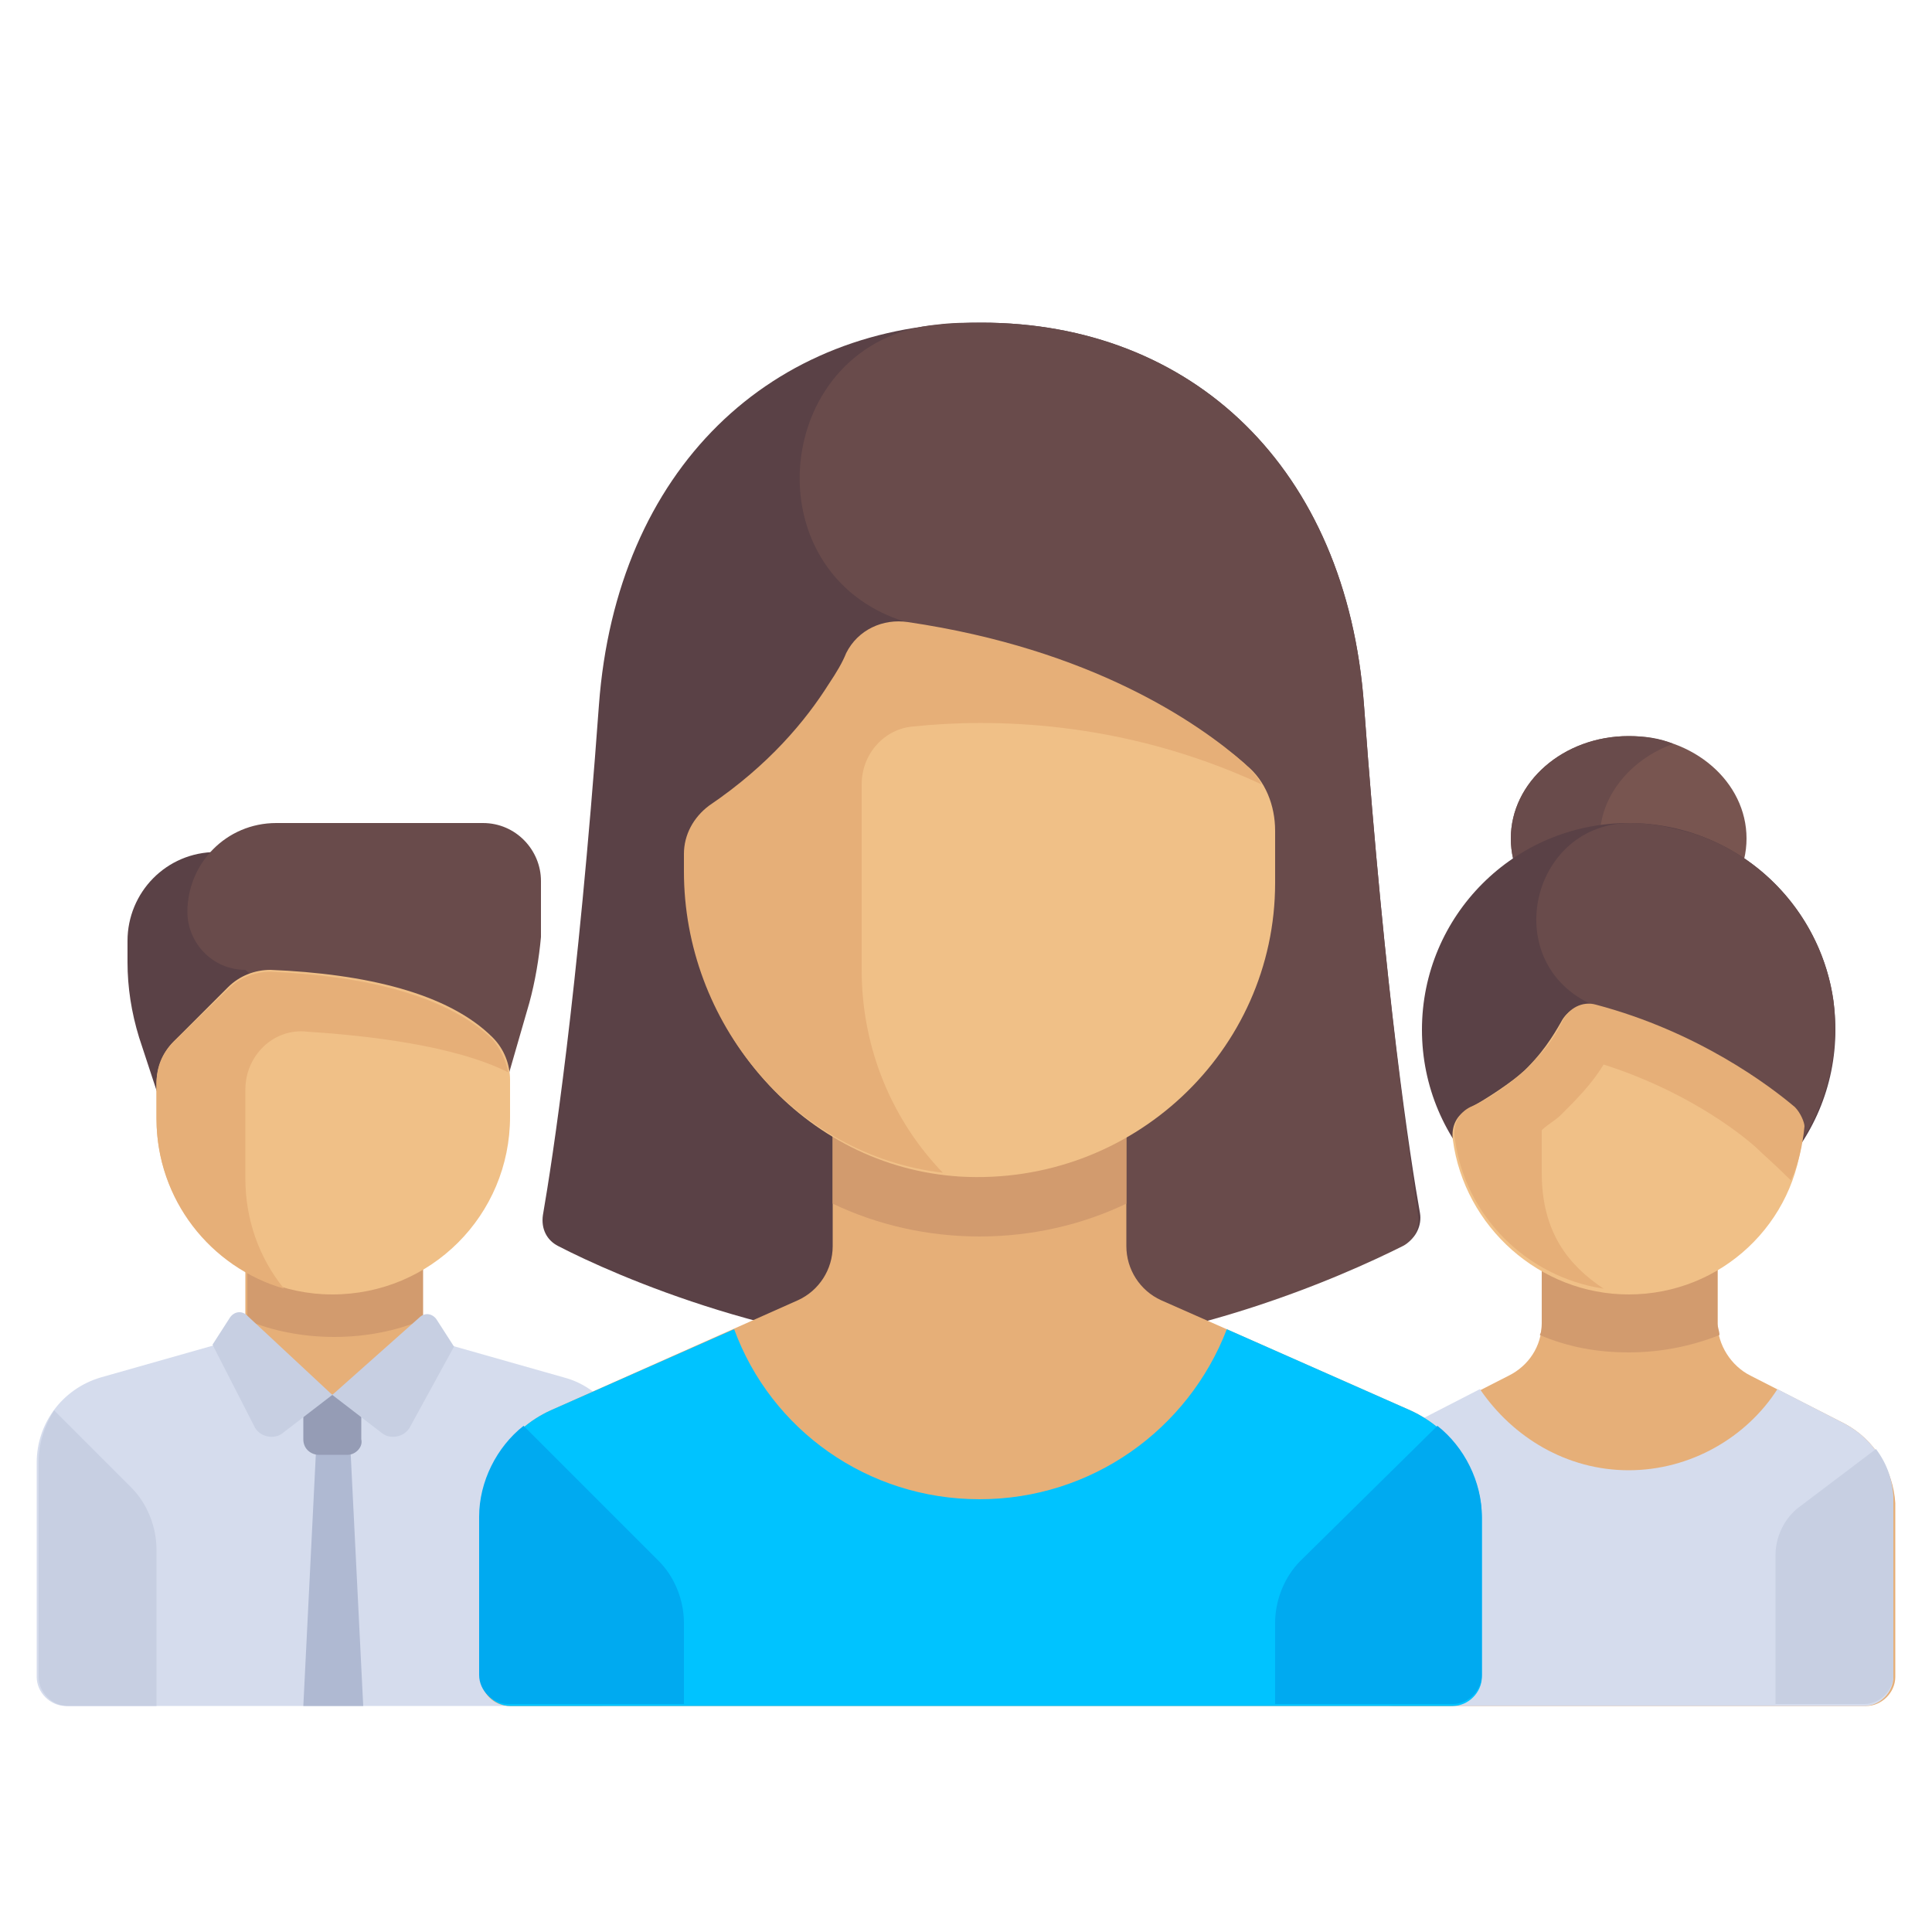 <?xml version="1.0" encoding="utf-8"?>
<!-- Generator: Adobe Illustrator 24.0.3, SVG Export Plug-In . SVG Version: 6.00 Build 0)  -->
<svg version="1.1" id="Calque_1" xmlns="http://www.w3.org/2000/svg" xmlns:xlink="http://www.w3.org/1999/xlink" x="0px" y="0px"
	 viewBox="0 0 100 100" style="enable-background:new 0 0 100 100;" xml:space="preserve">
<style type="text/css">
	.st0{fill:#785550;}
	.st1{fill:#694B4B;}
	.st2{fill:#E6AF78;}
	.st3{fill:#D29B6E;}
	.st4{fill:#D5DCED;}
	.st5{fill:#5A4146;}
	.st6{fill:#F0C087;}
	.st7{fill:#C7CFE2;}
	.st8{fill:#AFB9D2;}
	.st9{fill:#959CB5;}
	.st10{fill:#00C3FF;}
	.st11{fill:#00AAF0;}
</style>
<ellipse class="st0" cx="84.3" cy="43.4" rx="6.1" ry="5.3"/>
<path class="st1" d="M82.8,43.4c0-2.2,1.6-4.1,3.8-4.9c-0.7-0.3-1.5-0.4-2.3-0.4c-3.4,0-6.1,2.4-6.1,5.3c0,2.9,2.7,5.3,6.1,5.3
	c0.8,0,1.6-0.1,2.3-0.4C84.3,47.5,82.8,45.6,82.8,43.4z"/>
<path class="st2" d="M95.5,73.7l-4.9-2.5c-1-0.5-1.7-1.6-1.7-2.7l0-4.6h-9.1v4.6c0,1.2-0.7,2.2-1.7,2.7l-4.9,2.5
	c-1.5,0.8-2.5,2.4-2.5,4.1v9c0,0.8,0.7,1.5,1.5,1.5h24.4c0.8,0,1.5-0.7,1.5-1.5v-9C98,76.1,97,74.5,95.5,73.7z"/>
<path class="st3" d="M84.3,70c1.6,0,3.2-0.3,4.7-0.9c0-0.2-0.1-0.4-0.1-0.6l0-4.6h-9.1v4.6c0,0.2,0,0.4-0.1,0.6
	C81.1,69.7,82.6,70,84.3,70z"/>
<path class="st4" d="M95.5,73.7L92,71.9c-1.6,2.5-4.5,4.2-7.7,4.2s-6-1.7-7.7-4.2l-3.5,1.8c-1.5,0.8-2.5,2.4-2.5,4.1v9
	c0,0.8,0.7,1.5,1.5,1.5h24.4c0.8,0,1.5-0.7,1.5-1.5v-9C98,76.1,97,74.5,95.5,73.7z"/>
<circle class="st5" cx="84.3" cy="53.3" r="10.7"/>
<path class="st1" d="M94.9,51.8c-0.6-4.3-3.9-8-8.2-8.9c-0.8-0.2-1.6-0.3-2.3-0.3c-5.1,0-6.8,7-2.2,9.3c0.2,0.1,0.4,0.2,0.4,0.2
	l5.3,9.6c0,0,1.4,0.1,2.8,0.1C93.6,59.6,95.4,55.9,94.9,51.8z"/>
<path class="st6" d="M84.3,67L84.3,67c-4.6,0-8.5-3.5-9.1-8c-0.1-0.7,0.2-1.3,0.8-1.6c0.7-0.4,1.7-1,2.7-1.8c1.1-1,1.7-2,2.1-2.7
	c0.3-0.6,1-1,1.7-0.8c5.4,1.4,9,4.2,10.3,5.3c0.4,0.3,0.6,0.8,0.5,1.2C93,63.3,89.1,67,84.3,67z"/>
<path class="st2" d="M92.9,57.3c-1.3-1.1-5-3.9-10.3-5.3c-0.7-0.2-1.4,0.2-1.7,0.8c-0.3,0.6-0.7,1.3-1.4,2c0,0,0,0,0,0
	c-0.2,0.2-0.4,0.5-0.7,0.7c-1,0.9-2,1.5-2.7,1.8c-0.6,0.3-0.9,0.9-0.8,1.6c0.5,4,3.7,7.2,7.7,7.8c-1.8-1.2-3.2-2.9-3.2-6v-2.2
	c0.3-0.3,0.7-0.5,1-0.8c0.8-0.8,1.6-1.6,2.2-2.6c4.1,1.3,6.9,3.4,7.9,4.3c0.3,0.3,1,0.9,1.8,1.7c0.4-0.9,0.6-1.8,0.7-2.8
	C93.4,58.1,93.2,57.6,92.9,57.3z"/>
<path class="st7" d="M97.1,75c0.6,0.8,0.9,1.7,0.9,2.7v9c0,0.8-0.7,1.5-1.5,1.5h-4.6v-7.7c0-0.9,0.4-1.8,1.1-2.4L97.1,75z"/>
<path class="st5" d="M6.6,48.7v1.1c0,1.3,0.2,2.6,0.6,3.9l2.4,7.3h4.6V44.1h-3C8.6,44.1,6.6,46.2,6.6,48.7z"/>
<path class="st1" d="M27.4,51.9l-2.6,9L12.7,50.2c-1.7,0-3-1.4-3-3l0,0c0-2.5,2-4.6,4.6-4.6h10.7c1.7,0,3,1.4,3,3v2.9
	C27.9,49.6,27.7,50.8,27.4,51.9z"/>
<rect x="12.7" y="65.5" class="st2" width="9.1" height="6.7"/>
<path class="st3" d="M12.7,68.3c1.4,0.6,3,0.9,4.6,0.9s3.2-0.3,4.6-0.9v-2.8h-9.1V68.3z"/>
<path class="st4" d="M29.2,71.3l-7.4-2.1l-4.6,3l-4.6-3l-7.4,2.1c-2,0.6-3.3,2.4-3.3,4.4v11.1c0,0.8,0.7,1.5,1.5,1.5H31
	c0.8,0,1.5-0.7,1.5-1.5V75.7C32.5,73.6,31.1,71.8,29.2,71.3z"/>
<polygon class="st8" points="18.8,88.3 15.7,88.3 16.5,72.2 18,72.2 "/>
<path class="st6" d="M17.2,67L17.2,67c-5,0-9.1-4.1-9.1-9.1v-1.8c0-0.8,0.3-1.6,0.9-2.2l2.8-2.8c0.6-0.6,1.4-0.9,2.2-0.9
	c4.9,0.2,9.2,1.2,11.5,3.5c0.6,0.6,0.9,1.4,0.9,2.2v1.9C26.4,62.9,22.3,67,17.2,67z"/>
<path class="st2" d="M12.7,56.4c0-1.8,1.5-3.2,3.2-3c3.1,0.2,7.6,0.7,10.4,2.1c-0.1-0.6-0.4-1.2-0.8-1.7c-2.4-2.3-6.7-3.3-11.5-3.5
	h0l0,0c-0.8,0-1.6,0.3-2.2,0.9L9,53.9c-0.6,0.6-0.9,1.3-0.9,2.2v1.8c0,4.2,2.8,7.7,6.6,8.8c-1.3-1.6-2-3.6-2-5.7
	C12.7,60.9,12.7,56.4,12.7,56.4z"/>
<path class="st7" d="M8.1,80.2c0-1.2-0.5-2.4-1.3-3.2L2.8,73C2.3,73.8,2,74.7,2,75.7v11.1c0,0.8,0.7,1.5,1.5,1.5h4.6V80.2z"/>
<path class="st9" d="M18,75.3h-1.5c-0.4,0-0.8-0.3-0.8-0.8v-2.3h3v2.3C18.8,74.9,18.4,75.3,18,75.3z"/>
<g>
	<path class="st7" d="M17.2,72.2l-2.6,2c-0.4,0.3-1.1,0.2-1.4-0.3L11,69.6l0.9-1.4c0.2-0.3,0.6-0.4,0.9-0.1L17.2,72.2z"/>
	<path class="st7" d="M17.2,72.2l2.6,2c0.4,0.3,1.1,0.2,1.4-0.3l2.3-4.2l-0.9-1.4c-0.2-0.3-0.6-0.4-0.9-0.1L17.2,72.2z"/>
</g>
<path class="st5" d="M50.8,70c10,0,18.9-4.1,21.9-5.6c0.6-0.3,0.9-1,0.8-1.6C73,60,71.7,51.6,70.6,36.5
	c-0.9-12.3-8.9-19.8-19.8-19.8S31.9,24.3,31,36.5c-1.1,15.1-2.4,23.5-2.9,26.4c-0.1,0.7,0.2,1.3,0.8,1.6C31.8,66,40.8,70,50.8,70z"
	/>
<path class="st1" d="M72.6,64.5c0.6-0.3,0.9-1,0.8-1.6C73,60,71.7,51.6,70.6,36.5c-0.9-12.3-8.9-19.8-19.8-19.8
	c-0.8,0-1.5,0-2.3,0.1c-8.5,0.8-9.8,12.9-1.6,15.4c0.1,0,0.2,0.1,0.2,0.1l3,37.8c0,0,0,0,0,0C60.4,70.2,69.6,66,72.6,64.5z"/>
<path class="st2" d="M24.9,86.8v-8.2c0-2.4,1.4-4.6,3.6-5.6l12.8-5.7c1.1-0.5,1.8-1.6,1.8-2.8v-6.7h15.2v6.7c0,1.2,0.7,2.3,1.8,2.8
	L73,73c2.2,1,3.6,3.2,3.6,5.6v8.2c0,0.8-0.7,1.5-1.5,1.5H26.4C25.5,88.3,24.9,87.6,24.9,86.8z"/>
<path class="st10" d="M73,73l-9.5-4.2c-2,5.2-7,8.8-12.8,8.8S39.9,74,38,68.8L28.5,73c-2.2,1-3.6,3.2-3.6,5.6v8.2
	c0,0.8,0.7,1.5,1.5,1.5h48.8c0.8,0,1.5-0.7,1.5-1.5v-8.2C76.7,76.2,75.2,74,73,73z"/>
<path class="st3" d="M43.1,62.3c2.3,1.1,4.9,1.7,7.6,1.7c2.7,0,5.3-0.6,7.6-1.7v-4.4H43.1V62.3L43.1,62.3z"/>
<path class="st6" d="M64.5,39.6c-2.4-2.1-7.9-5.9-17.4-7.3c-1.3-0.2-2.6,0.4-3.2,1.6c-1,2-3,5.1-7.1,7.9c-0.8,0.6-1.3,1.5-1.3,2.5
	v0.9c0,8.1,6.1,15.2,14.2,15.7C58.6,61.4,66,54.4,66,45.7V43C66,41.7,65.5,40.4,64.5,39.6z"/>
<path class="st2" d="M65.3,40.6c-0.2-0.4-0.5-0.7-0.9-1.1c-2.4-2.1-7.9-5.9-17.4-7.3c-1.3-0.2-2.6,0.4-3.2,1.6
	c-0.2,0.5-0.5,1-0.9,1.6c-1.2,1.9-3.1,4.2-6.2,6.3c-0.8,0.6-1.3,1.5-1.3,2.5v0.9c0,7.8,5.7,14.7,13.4,15.6
	c-2.6-2.7-4.2-6.4-4.2-10.5v-9.6c0-1.6,1.2-2.9,2.7-3C51.1,37.2,58,37.2,65.3,40.6z"/>
<g>
	<path class="st11" d="M27.1,73.8c-1.4,1.1-2.3,2.9-2.3,4.7v8.2c0,0.8,0.7,1.5,1.5,1.5h9.1v-4.2c0-1.2-0.5-2.4-1.3-3.2L27.1,73.8z"
		/>
	<path class="st11" d="M74.4,73.8c1.4,1.1,2.3,2.9,2.3,4.7v8.2c0,0.8-0.7,1.5-1.5,1.5H66v-4.2c0-1.2,0.5-2.4,1.3-3.2L74.4,73.8z"/>
</g>
</svg>
